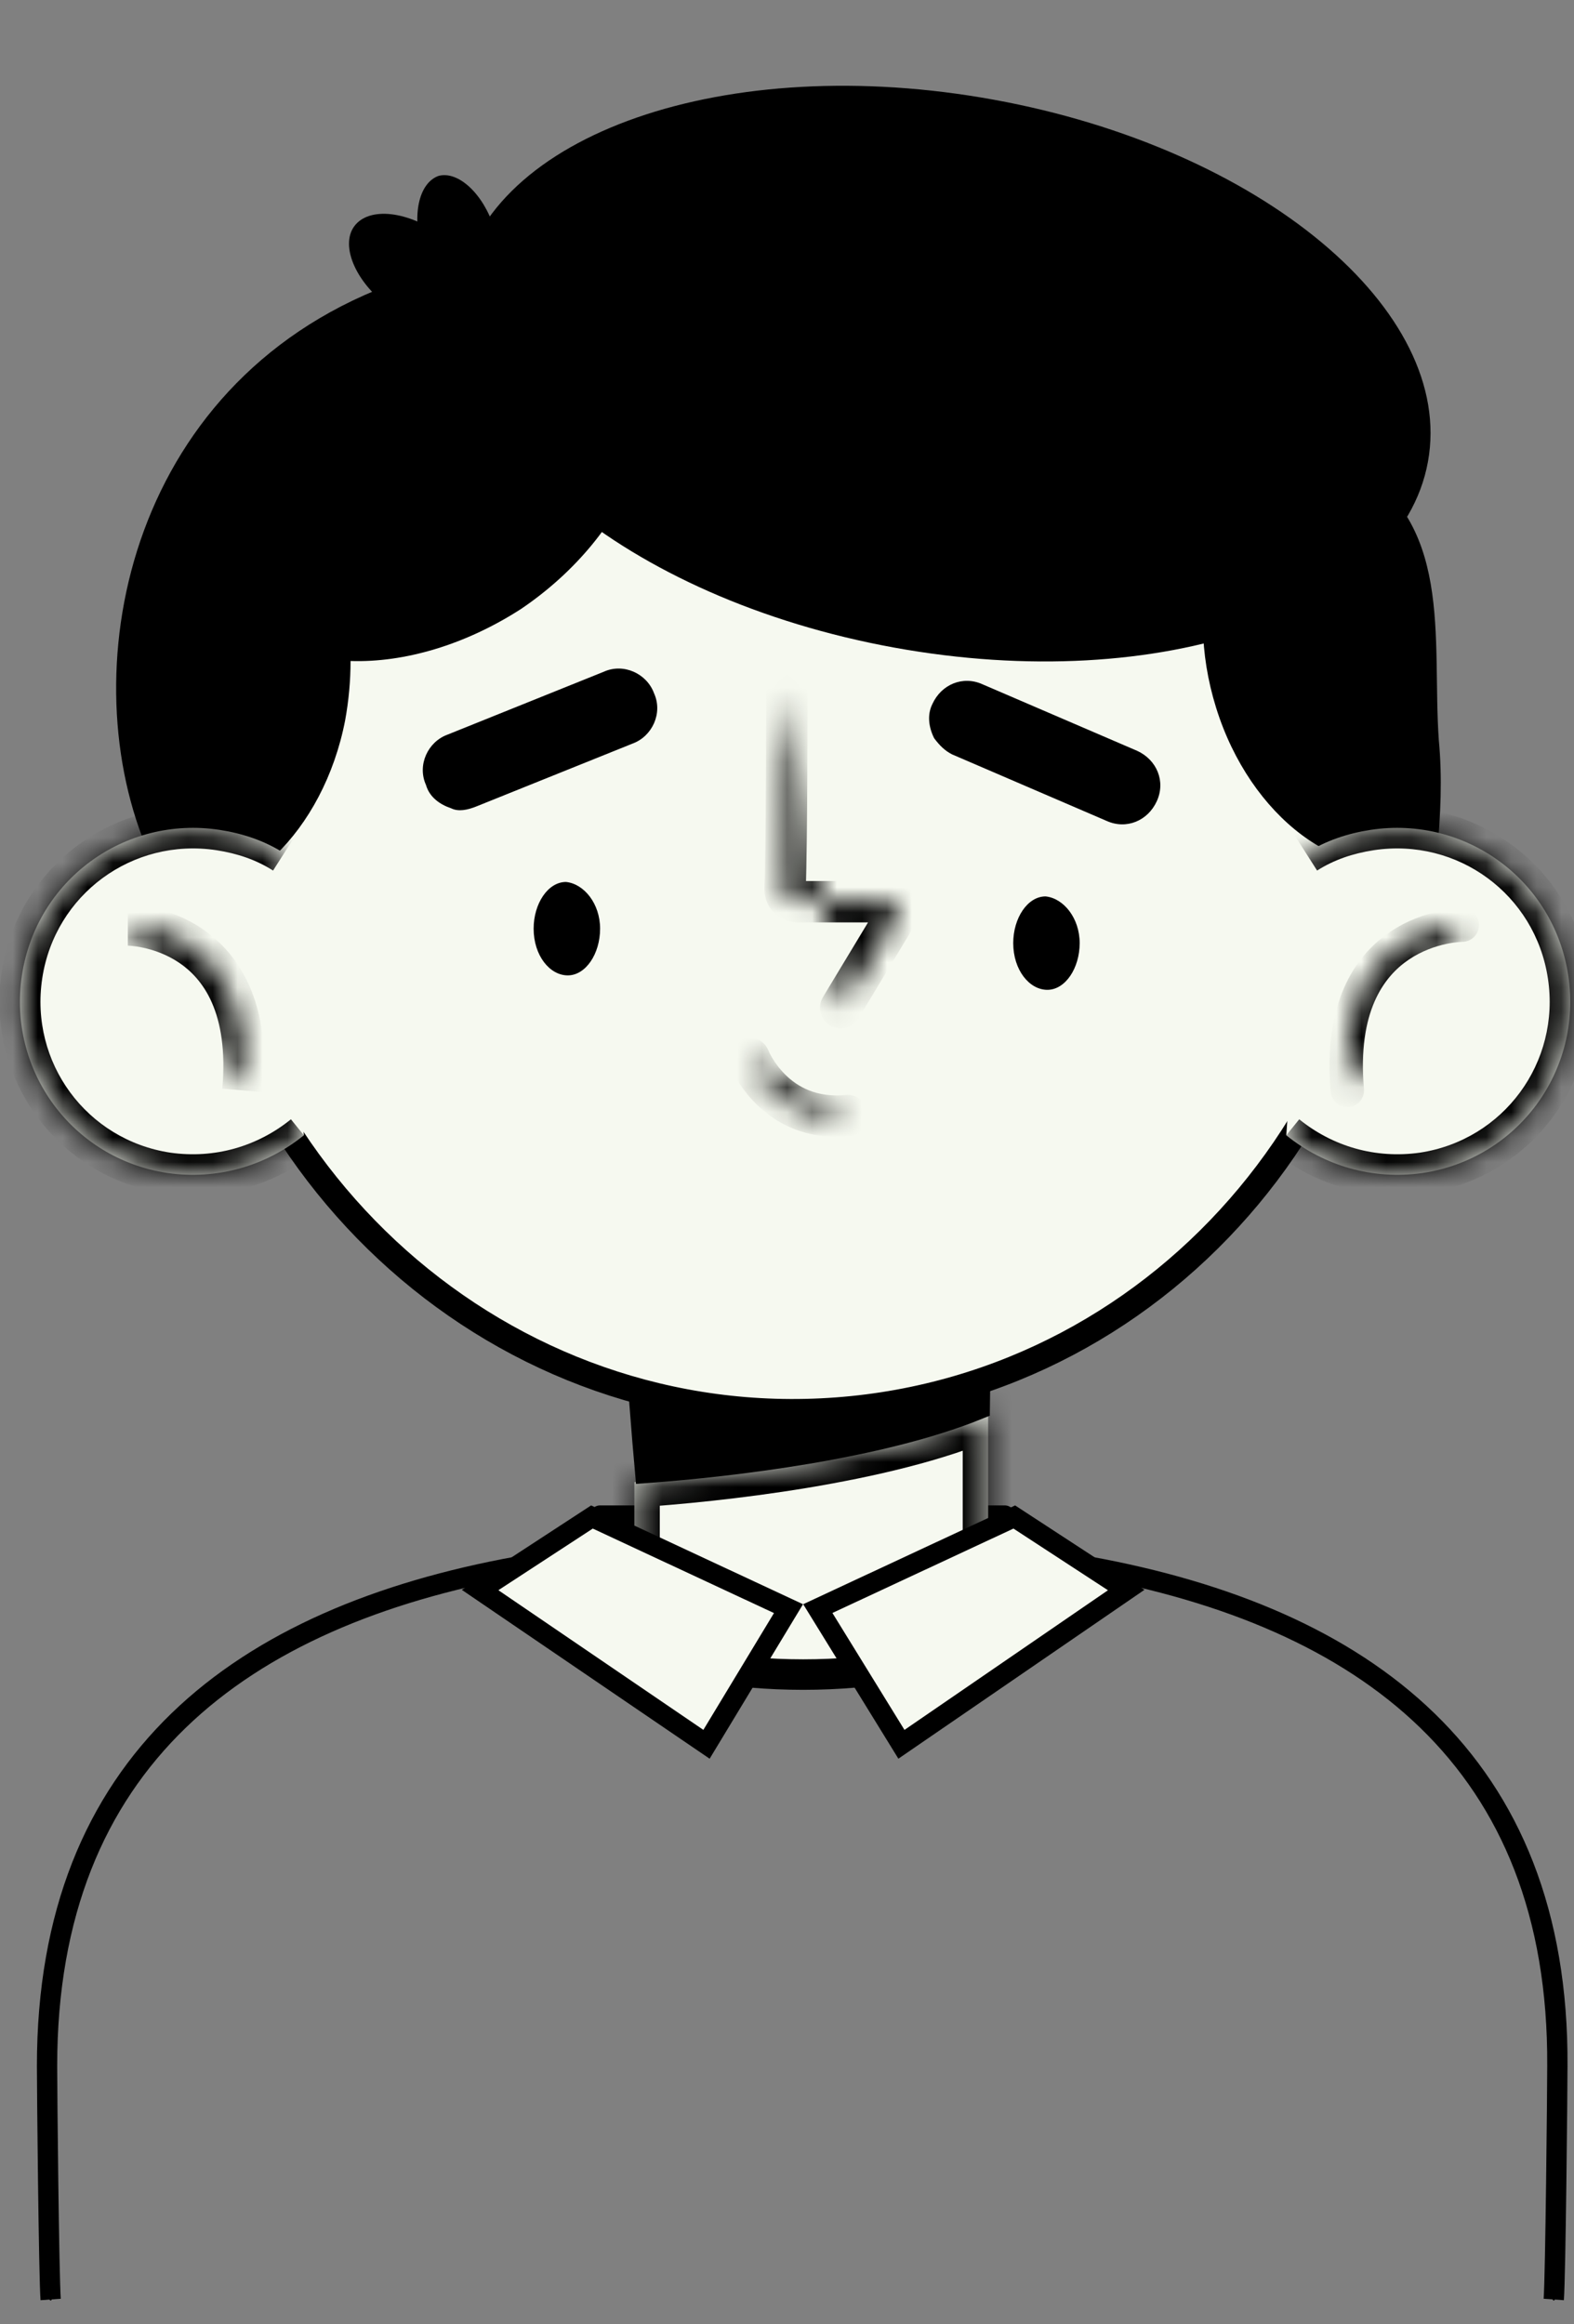 <?xml version="1.0" encoding="UTF-8"?> <svg xmlns="http://www.w3.org/2000/svg" width="63" height="93" viewBox="0 0 63 93" fill="none"><rect x="0" y="0" width="63" height="93" fill="#808080" stroke="none"/> <path d="M23.616 63.854L24.018 60.64H40.217V63.854H23.616Z" fill="#F6F9F0" stroke="black" stroke-width="0.812" stroke-miterlimit="10" stroke-linecap="round" stroke-linejoin="round"></path> <path d="M2.027 92.007C1.955 91 1.883 83.668 1.883 82.662C1.883 70.443 9.646 64.692 20.715 62.68C21.722 65.267 26.466 67.208 32.144 67.208C37.823 67.208 42.567 65.267 43.573 62.68C54.642 64.692 62.405 70.443 62.334 82.662C62.334 83.668 62.262 91 62.19 92.007" stroke="black" stroke-width="0.081" stroke-miterlimit="10" stroke-linecap="round" stroke-linejoin="round"></path> <path d="M2.027 92.007C1.955 91 1.883 83.668 1.883 82.662C1.883 70.443 9.646 64.692 20.715 62.68C21.722 65.267 26.466 67.208 32.144 67.208C37.823 67.208 42.567 65.267 43.573 62.68C54.642 64.692 62.405 70.443 62.334 82.662C62.334 83.668 62.262 91 62.19 92.007" stroke="black" stroke-width="0.812" stroke-miterlimit="10"></path> <path d="M32.148 62.148C36.021 62.148 39.63 62.406 42.974 62.982C42.394 63.948 41.183 64.847 39.463 65.534C37.497 66.321 34.944 66.799 32.148 66.799C29.351 66.799 26.816 66.321 24.859 65.534C23.152 64.849 21.938 63.951 21.332 62.98C24.68 62.406 28.346 62.148 32.148 62.148Z" fill="#F6F9F0" stroke="black" stroke-width="0.812" stroke-miterlimit="10"></path> <mask id="path-5-inside-1_4935_48" fill="white"> <path d="M39.551 64.189V58.08V56.57C35.382 58.367 28.697 59.086 25.391 59.302V63.83"></path> </mask> <path d="M39.551 64.189V58.08V56.57C35.382 58.367 28.697 59.086 25.391 59.302V63.83" fill="#F6F9F0"></path> <path d="M39.551 56.57H40.568V55.024L39.148 55.636L39.551 56.57ZM25.391 59.302L25.324 58.287L24.373 58.349V59.302H25.391ZM40.568 64.189V58.08H38.534V64.189H40.568ZM40.568 58.08V56.57H38.534V58.08H40.568ZM39.148 55.636C35.158 57.356 28.634 58.071 25.324 58.287L25.457 60.317C28.76 60.101 35.606 59.378 39.953 57.504L39.148 55.636ZM24.373 59.302V63.83H26.408V59.302H24.373Z" fill="black" mask="url(#path-5-inside-1_4935_48)"></path> <path d="M25.819 57.677L25.499 53.644L39.172 52.176L39.113 56.3C35.217 57.885 29.269 58.585 25.92 58.83L25.819 57.677Z" fill="black" stroke="black" stroke-width="1.017" stroke-miterlimit="10"></path> <path d="M55.716 29.753C56.744 43.502 46.779 55.427 33.496 56.42C20.213 57.412 8.587 47.101 7.559 33.352C6.532 19.603 16.497 7.678 29.78 6.686C43.063 5.693 54.689 16.005 55.716 29.753Z" fill="#F6F9F0" stroke="black" stroke-width="1.017" stroke-miterlimit="10"></path> <path d="M57.154 18.477C58.256 12.423 50.474 5.937 39.773 3.989C29.072 2.04 19.504 5.368 18.402 11.422C17.3 17.476 25.081 23.962 35.782 25.91C46.483 27.858 56.051 24.53 57.154 18.477Z" fill="black"></path> <path d="M19.281 12.794C18.706 13.585 17.125 13.441 15.687 12.363C14.25 11.357 13.603 9.847 14.178 9.056C14.753 8.266 16.334 8.41 17.772 9.488C19.209 10.566 19.856 12.004 19.281 12.794Z" fill="black"></path> <path d="M19.132 12.142C18.341 12.358 17.335 11.423 16.904 10.058C16.472 8.62 16.76 7.326 17.55 7.039C18.341 6.823 19.347 7.758 19.779 9.123C20.282 10.561 19.994 11.927 19.132 12.142Z" fill="black"></path> <path d="M57.589 29.615C57.302 25.517 58.236 20.773 53.923 18.473C53.205 18.329 52.486 18.401 51.839 18.617C48.676 19.623 47.31 23.936 48.676 28.321C50.042 32.705 53.708 35.437 56.799 34.431C57.014 34.359 57.302 34.215 57.517 34.143C57.661 32.633 57.733 31.124 57.589 29.615Z" fill="black"></path> <path d="M13.815 28.82C13.959 28.029 14.031 27.238 14.031 26.448C16.187 26.519 18.631 25.801 20.859 24.363C25.316 21.344 27.257 16.312 25.1 13.15C23.447 10.706 20.069 9.987 16.547 11.065C5.477 14.587 2.889 26.088 5.693 33.492C5.98 34.211 5.836 34.929 5.98 35.648C6.124 35.72 6.34 35.792 6.555 35.792C9.646 36.439 12.953 33.276 13.815 28.82Z" fill="black"></path> <mask id="path-14-inside-2_4935_48" fill="white"> <path d="M52.275 34.139C53.066 33.636 53.928 33.349 54.863 33.205C58.672 32.63 62.194 35.218 62.77 39.027C63.344 42.837 60.757 46.359 56.947 46.934C54.935 47.221 52.994 46.646 51.484 45.425"></path> </mask> <path d="M52.275 34.139C53.066 33.636 53.928 33.349 54.863 33.205C58.672 32.63 62.194 35.218 62.77 39.027C63.344 42.837 60.757 46.359 56.947 46.934C54.935 47.221 52.994 46.646 51.484 45.425" fill="#F6F9F0"></path> <path d="M54.863 33.205L54.74 32.392L54.738 32.392L54.863 33.205ZM56.947 46.934L57.063 47.748L57.07 47.747L56.947 46.934ZM52.717 34.833C53.394 34.402 54.144 34.148 54.988 34.018L54.738 32.392C53.713 32.55 52.738 32.87 51.834 33.446L52.717 34.833ZM54.986 34.018C58.348 33.511 61.449 35.791 61.956 39.15L63.583 38.904C62.94 34.644 58.997 31.749 54.74 32.392L54.986 34.018ZM61.956 39.15C62.464 42.512 60.183 45.614 56.825 46.121L57.07 47.747C61.331 47.104 64.225 43.161 63.583 38.904L61.956 39.15ZM56.831 46.12C55.051 46.374 53.338 45.867 52.002 44.785L50.967 46.064C52.649 47.426 54.819 48.069 57.063 47.748L56.831 46.12Z" fill="black" mask="url(#path-14-inside-2_4935_48)"></path> <mask id="path-16-inside-3_4935_48" fill="white"> <path d="M58.528 37.016C58.528 37.016 53.352 37.016 53.927 43.629Z"></path> </mask> <path d="M58.528 37.685C58.898 37.685 59.197 37.385 59.197 37.016C59.197 36.646 58.898 36.346 58.528 36.346L58.528 37.685ZM53.26 43.687C53.292 44.055 53.617 44.328 53.985 44.296C54.354 44.264 54.627 43.939 54.594 43.571L53.26 43.687ZM58.528 37.016C58.528 36.346 58.527 36.346 58.527 36.346C58.527 36.346 58.526 36.346 58.526 36.346C58.525 36.346 58.524 36.346 58.523 36.346C58.522 36.346 58.52 36.346 58.517 36.346C58.512 36.346 58.506 36.346 58.499 36.346C58.484 36.347 58.465 36.347 58.441 36.348C58.393 36.35 58.327 36.354 58.245 36.362C58.082 36.377 57.855 36.406 57.586 36.465C57.052 36.581 56.337 36.814 55.637 37.288C54.185 38.27 52.955 40.175 53.26 43.687L54.594 43.571C54.325 40.469 55.395 39.068 56.387 38.397C56.909 38.044 57.452 37.864 57.87 37.773C58.078 37.728 58.25 37.706 58.368 37.695C58.426 37.69 58.471 37.687 58.498 37.686C58.512 37.686 58.522 37.685 58.527 37.685C58.529 37.685 58.531 37.685 58.531 37.685C58.531 37.685 58.531 37.685 58.53 37.685C58.53 37.685 58.53 37.685 58.529 37.685C58.529 37.685 58.529 37.685 58.529 37.685C58.528 37.685 58.528 37.685 58.528 37.016Z" fill="black" mask="url(#path-16-inside-3_4935_48)"></path> <mask id="path-18-inside-4_4935_48" fill="white"> <path d="M57.66 40.109C57.66 40.109 53.994 41.978 53.922 42.05Z"></path> </mask> <path d="M57.964 40.706C58.293 40.538 58.424 40.135 58.256 39.805C58.088 39.476 57.685 39.345 57.355 39.513L57.964 40.706ZM53.448 41.577C53.187 41.838 53.187 42.262 53.448 42.524C53.71 42.785 54.134 42.785 54.395 42.524L53.448 41.577ZM57.66 40.109C57.355 39.513 57.355 39.513 57.355 39.513C57.355 39.513 57.355 39.513 57.355 39.513C57.355 39.513 57.355 39.513 57.355 39.513C57.354 39.513 57.354 39.514 57.353 39.514C57.351 39.515 57.348 39.516 57.345 39.518C57.338 39.522 57.328 39.527 57.314 39.534C57.287 39.548 57.248 39.568 57.197 39.593C57.097 39.645 56.953 39.718 56.781 39.806C56.436 39.983 55.975 40.219 55.511 40.457C55.048 40.696 54.581 40.937 54.225 41.123C54.048 41.216 53.896 41.297 53.784 41.357C53.729 41.387 53.681 41.414 53.643 41.435C53.625 41.446 53.604 41.458 53.584 41.47C53.575 41.476 53.561 41.485 53.545 41.496C53.539 41.5 53.495 41.53 53.448 41.577L54.395 42.524C54.351 42.568 54.311 42.595 54.311 42.595C54.301 42.602 54.294 42.606 54.293 42.606C54.292 42.607 54.296 42.605 54.308 42.598C54.332 42.584 54.37 42.563 54.422 42.535C54.525 42.479 54.671 42.402 54.847 42.31C55.199 42.126 55.662 41.886 56.124 41.648C56.586 41.41 57.046 41.175 57.391 40.999C57.563 40.911 57.706 40.837 57.806 40.786C57.856 40.761 57.896 40.74 57.923 40.727C57.936 40.72 57.946 40.715 57.953 40.711C57.957 40.709 57.959 40.708 57.961 40.707C57.962 40.707 57.963 40.706 57.963 40.706C57.963 40.706 57.964 40.706 57.964 40.706C57.964 40.706 57.964 40.706 57.964 40.706C57.964 40.706 57.964 40.706 57.66 40.109Z" fill="black" mask="url(#path-18-inside-4_4935_48)"></path> <mask id="path-20-inside-5_4935_48" fill="white"> <path d="M11.371 34.139C10.581 33.636 9.718 33.349 8.784 33.205C4.974 32.63 1.452 35.218 0.877 39.027C0.302 42.837 2.889 46.359 6.699 46.934C8.712 47.221 10.652 46.646 12.162 45.425"></path> </mask> <path d="M11.371 34.139C10.581 33.636 9.718 33.349 8.784 33.205C4.974 32.63 1.452 35.218 0.877 39.027C0.302 42.837 2.889 46.359 6.699 46.934C8.712 47.221 10.652 46.646 12.162 45.425" fill="#F6F9F0"></path> <path d="M8.784 33.205L8.909 32.392L8.906 32.392L8.784 33.205ZM6.699 46.934L6.576 47.747L6.583 47.748L6.699 46.934ZM11.813 33.446C10.909 32.87 9.933 32.55 8.909 32.392L8.659 34.018C9.503 34.148 10.252 34.402 10.93 34.833L11.813 33.446ZM8.906 32.392C4.649 31.749 0.707 34.644 0.064 38.904L1.69 39.15C2.197 35.791 5.298 33.511 8.661 34.018L8.906 32.392ZM0.064 38.904C-0.579 43.161 2.316 47.104 6.576 47.747L6.822 46.121C3.463 45.614 1.182 42.512 1.69 39.15L0.064 38.904ZM6.583 47.748C8.828 48.069 10.997 47.426 12.679 46.064L11.645 44.785C10.308 45.867 8.596 46.374 6.815 46.12L6.583 47.748Z" fill="black" mask="url(#path-20-inside-5_4935_48)"></path> <mask id="path-22-inside-6_4935_48" fill="white"> <path d="M5.117 37.016C5.117 37.016 10.293 37.016 9.717 43.629Z"></path> </mask> <path d="M5.117 37.016C5.117 37.016 10.293 37.016 9.717 43.629Z" fill="#F6F9F0"></path> <path d="M5.117 37.016C5.117 37.838 5.117 37.838 5.116 37.838C5.116 37.838 5.116 37.838 5.115 37.838C5.115 37.838 5.114 37.838 5.114 37.838C5.113 37.838 5.113 37.838 5.113 37.838C5.112 37.838 5.113 37.838 5.115 37.838C5.119 37.838 5.127 37.838 5.14 37.839C5.165 37.84 5.207 37.842 5.263 37.847C5.375 37.858 5.542 37.879 5.742 37.923C6.147 38.011 6.671 38.184 7.172 38.523C8.112 39.159 9.164 40.503 8.898 43.557L10.537 43.7C10.846 40.141 9.598 38.179 8.094 37.161C7.373 36.673 6.639 36.434 6.091 36.315C5.816 36.255 5.582 36.225 5.414 36.21C5.329 36.202 5.261 36.198 5.21 36.196C5.185 36.194 5.165 36.194 5.149 36.194C5.141 36.193 5.135 36.193 5.129 36.193C5.127 36.193 5.124 36.193 5.122 36.193C5.121 36.193 5.12 36.193 5.119 36.193C5.119 36.193 5.118 36.193 5.118 36.193C5.118 36.193 5.117 36.193 5.117 37.016Z" fill="black" mask="url(#path-22-inside-6_4935_48)"></path> <mask id="path-24-inside-7_4935_48" fill="white"> <path d="M5.984 40.109C5.984 40.109 9.65 41.978 9.722 42.05Z"></path> </mask> <path d="M6.288 39.513C5.959 39.345 5.556 39.476 5.388 39.805C5.22 40.135 5.351 40.538 5.68 40.706L6.288 39.513ZM9.249 42.524C9.51 42.785 9.934 42.785 10.196 42.524C10.457 42.262 10.457 41.838 10.196 41.577L9.249 42.524ZM5.984 40.109C5.68 40.706 5.68 40.706 5.68 40.706C5.68 40.706 5.68 40.706 5.68 40.706C5.681 40.706 5.681 40.706 5.681 40.706C5.681 40.706 5.682 40.707 5.683 40.707C5.685 40.708 5.687 40.709 5.691 40.711C5.698 40.715 5.708 40.72 5.721 40.727C5.748 40.74 5.787 40.761 5.838 40.786C5.938 40.837 6.081 40.911 6.253 40.999C6.598 41.175 7.058 41.41 7.52 41.648C7.982 41.886 8.445 42.126 8.797 42.31C8.973 42.402 9.119 42.479 9.222 42.535C9.274 42.563 9.312 42.584 9.336 42.598C9.348 42.605 9.352 42.607 9.351 42.606C9.35 42.606 9.343 42.602 9.333 42.595C9.333 42.595 9.293 42.568 9.249 42.524L10.196 41.577C10.149 41.53 10.105 41.5 10.099 41.496C10.083 41.485 10.069 41.476 10.06 41.47C10.04 41.458 10.019 41.446 10.001 41.435C9.963 41.414 9.915 41.387 9.86 41.357C9.748 41.297 9.596 41.216 9.418 41.123C9.062 40.937 8.596 40.696 8.133 40.457C7.669 40.219 7.208 39.983 6.863 39.806C6.691 39.718 6.547 39.645 6.446 39.593C6.396 39.568 6.357 39.548 6.33 39.534C6.316 39.527 6.306 39.522 6.299 39.518C6.296 39.516 6.293 39.515 6.291 39.514C6.29 39.514 6.29 39.513 6.289 39.513C6.289 39.513 6.289 39.513 6.289 39.513C6.289 39.513 6.289 39.513 6.289 39.513C6.289 39.513 6.288 39.513 5.984 40.109Z" fill="black" mask="url(#path-24-inside-7_4935_48)"></path> <mask id="path-26-inside-8_4935_48" fill="white"> <path d="M31.494 27.742C31.494 27.742 31.494 33.78 31.422 35.577C31.422 35.865 31.637 36.08 31.925 36.08H35.663C35.878 36.08 36.022 36.368 35.95 36.511L33.65 40.321"></path> </mask> <path d="M32.322 27.742C32.322 27.285 31.951 26.914 31.494 26.914C31.036 26.914 30.666 27.285 30.666 27.742L32.322 27.742ZM31.422 35.577L30.594 35.544C30.594 35.555 30.594 35.566 30.594 35.577H31.422ZM35.95 36.511L36.659 36.94C36.67 36.921 36.681 36.901 36.691 36.882L35.95 36.511ZM32.941 39.893C32.705 40.285 32.831 40.794 33.222 41.03C33.614 41.266 34.123 41.141 34.359 40.749L32.941 39.893ZM31.494 27.742C30.666 27.742 30.666 27.742 30.666 27.742C30.666 27.742 30.666 27.742 30.666 27.742C30.666 27.743 30.666 27.743 30.666 27.743C30.666 27.744 30.666 27.745 30.666 27.747C30.666 27.749 30.666 27.754 30.666 27.759C30.666 27.771 30.666 27.788 30.666 27.81C30.666 27.855 30.666 27.92 30.666 28.004C30.665 28.173 30.665 28.415 30.665 28.712C30.663 29.306 30.661 30.116 30.657 30.982C30.648 32.721 30.63 34.663 30.594 35.544L32.249 35.61C32.286 34.694 32.304 32.719 32.313 30.99C32.317 30.122 32.32 29.31 32.321 28.715C32.321 28.418 32.322 28.175 32.322 28.006C32.322 27.921 32.322 27.855 32.322 27.811C32.322 27.788 32.322 27.771 32.322 27.76C32.322 27.754 32.322 27.75 32.322 27.747C32.322 27.745 32.322 27.744 32.322 27.743C32.322 27.743 32.322 27.743 32.322 27.742C32.322 27.742 32.322 27.742 32.322 27.742C32.322 27.742 32.322 27.742 31.494 27.742ZM30.594 35.577C30.594 36.322 31.18 36.908 31.925 36.908V35.252C31.994 35.252 32.081 35.281 32.151 35.351C32.221 35.421 32.25 35.508 32.25 35.577H30.594ZM31.925 36.908H35.663V35.252H31.925V36.908ZM35.663 36.908C35.38 36.908 35.24 36.728 35.204 36.668C35.179 36.627 35.156 36.572 35.146 36.501C35.137 36.436 35.131 36.299 35.21 36.141L36.691 36.882C36.906 36.451 36.751 36.026 36.624 35.816C36.48 35.576 36.161 35.252 35.663 35.252V36.908ZM35.241 36.084L32.941 39.893L34.359 40.749L36.659 36.94L35.241 36.084Z" fill="black" mask="url(#path-26-inside-8_4935_48)"></path> <mask id="path-28-inside-9_4935_48" fill="white"> <path d="M29.984 42.336C29.984 42.336 30.991 44.924 33.938 44.636Z"></path> </mask> <path d="M30.756 42.036C30.59 41.609 30.11 41.398 29.684 41.564C29.258 41.73 29.047 42.21 29.213 42.636L30.756 42.036ZM34.018 45.46C34.473 45.416 34.806 45.011 34.762 44.556C34.718 44.1 34.312 43.767 33.857 43.812L34.018 45.46ZM29.984 42.336C29.213 42.636 29.213 42.636 29.213 42.637C29.213 42.637 29.213 42.638 29.213 42.638C29.213 42.638 29.214 42.639 29.214 42.64C29.215 42.641 29.215 42.642 29.216 42.644C29.217 42.648 29.219 42.652 29.221 42.656C29.224 42.665 29.229 42.677 29.235 42.691C29.247 42.719 29.264 42.756 29.285 42.801C29.328 42.891 29.39 43.013 29.474 43.156C29.642 43.441 29.902 43.816 30.275 44.184C31.035 44.933 32.256 45.632 34.018 45.46L33.857 43.812C32.672 43.928 31.916 43.476 31.437 43.004C31.19 42.76 31.014 42.507 30.901 42.315C30.845 42.22 30.806 42.142 30.782 42.092C30.77 42.067 30.762 42.049 30.758 42.039C30.756 42.034 30.754 42.031 30.754 42.031C30.754 42.03 30.754 42.031 30.754 42.031C30.755 42.032 30.755 42.032 30.755 42.033C30.755 42.033 30.755 42.034 30.756 42.034C30.756 42.035 30.756 42.035 30.756 42.035C30.756 42.035 30.756 42.036 29.984 42.336Z" fill="black" mask="url(#path-28-inside-9_4935_48)"></path> <path d="M24.019 37.158C24.019 38.164 23.444 39.027 22.725 39.027C22.006 39.027 21.359 38.236 21.359 37.158C21.359 36.152 21.934 35.289 22.653 35.289C23.372 35.361 24.019 36.152 24.019 37.158Z" fill="black"></path> <path d="M43.214 37.736C43.214 38.742 42.639 39.605 41.92 39.605C41.202 39.605 40.555 38.814 40.555 37.736C40.555 36.73 41.13 35.867 41.849 35.867C42.567 35.939 43.214 36.73 43.214 37.736Z" fill="black"></path> <path d="M37.39 29.538C37.174 29.107 37.102 28.604 37.318 28.172C37.677 27.382 38.54 27.022 39.33 27.382L45.512 30.041C46.303 30.401 46.662 31.263 46.303 32.054C45.943 32.845 45.081 33.204 44.29 32.845L38.108 30.185C37.821 30.041 37.605 29.826 37.39 29.538Z" fill="black"></path> <path d="M18.056 32.341C17.625 32.197 17.194 31.91 17.05 31.407C16.691 30.616 17.122 29.681 17.913 29.394L24.166 26.878C24.957 26.519 25.891 26.95 26.179 27.741C26.538 28.531 26.107 29.466 25.316 29.753L19.063 32.269C18.703 32.413 18.344 32.485 18.056 32.341Z" fill="black"></path> <path d="M19.216 63.62L23.693 60.698L31.56 64.365L28.278 69.793L19.216 63.62Z" fill="#F6F9F0" stroke="black" stroke-width="0.812" stroke-miterlimit="10"></path> <path d="M45.076 63.621L36.08 69.793L32.733 64.363L40.597 60.698L45.076 63.621Z" fill="#F6F9F0" stroke="black" stroke-width="0.812" stroke-miterlimit="10"></path> </svg> 